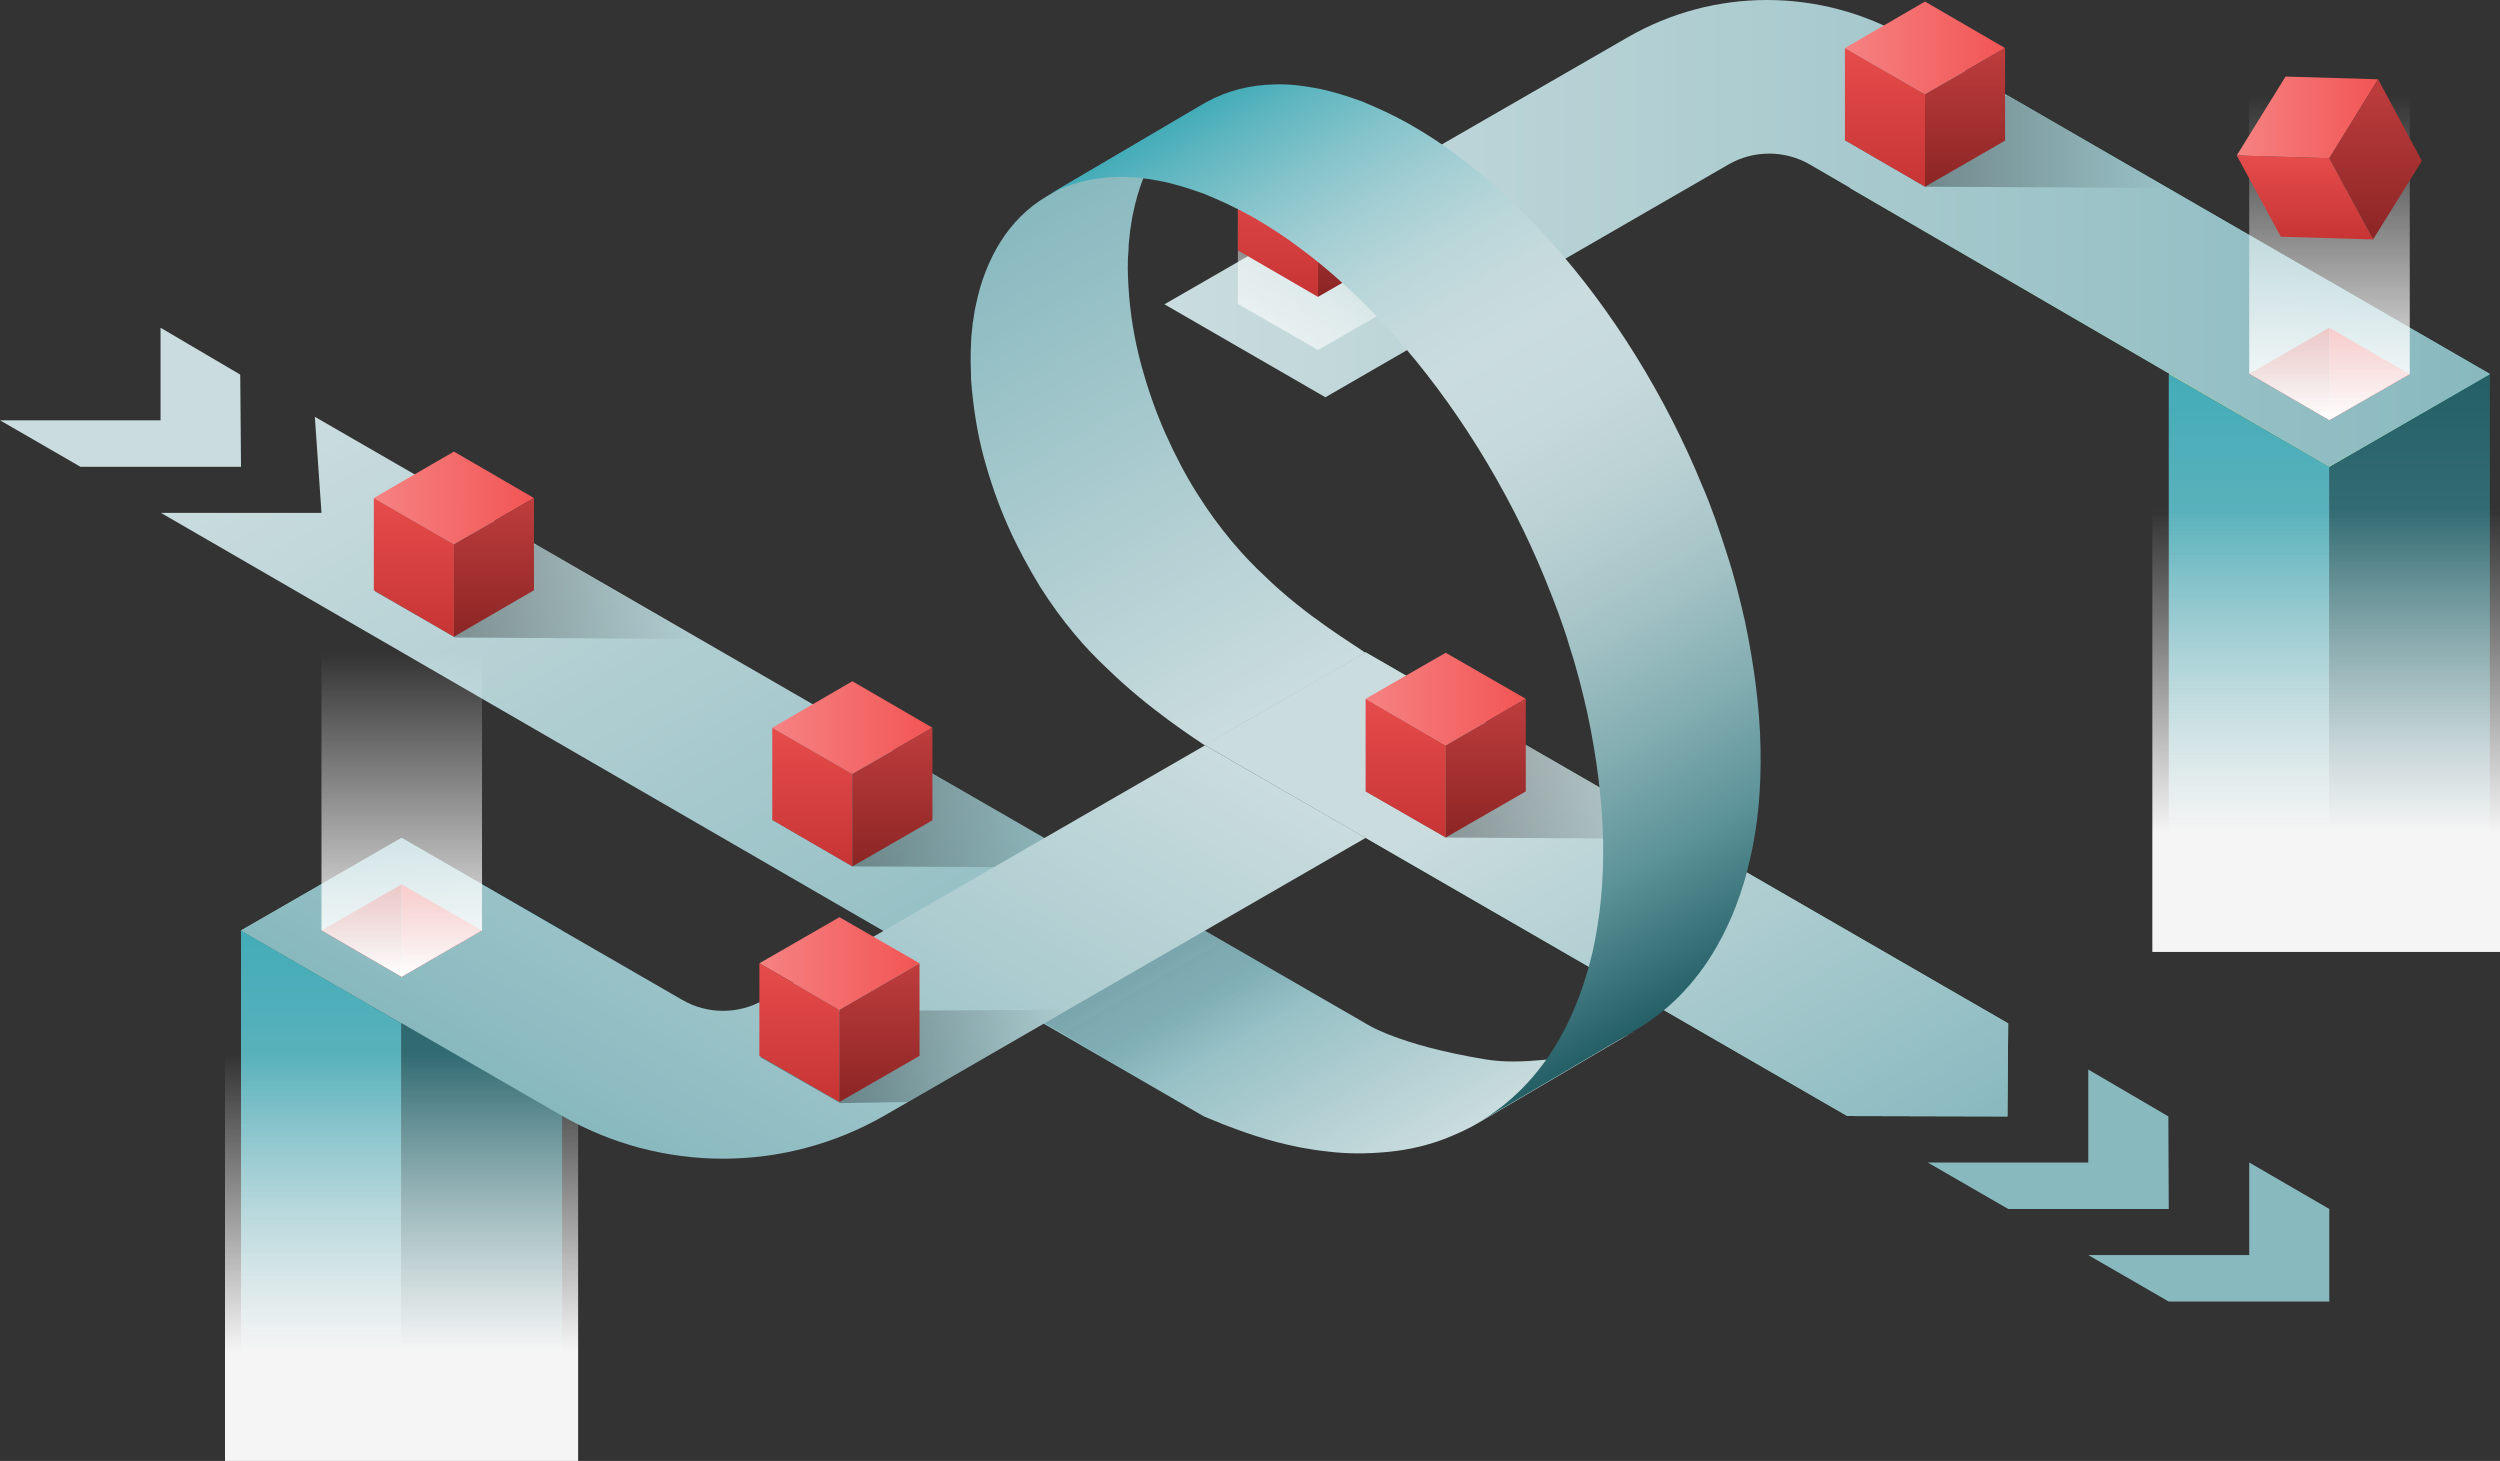 <svg xmlns="http://www.w3.org/2000/svg" width="640" height="374" viewBox="0 0 640 374" preserveAspectRatio="xMidYMid meet" xml:space="preserve">
    <rect x="0" y="0" width="640" height="374" fill="#333333" stroke="none"/>
    <style>.st17{fill:#88b9bf}</style>
    <g id="Layer_1">
        <linearGradient id="SVGID_1_" x1="153.246" x2="305.968" y1="64.791" y2="329.313" gradientUnits="userSpaceOnUse">
            <stop offset="0" style="stop-color:#cadcde"/>
            <stop offset=".795" style="stop-color:#88b9bf"/>
            <stop offset="1" style="stop-color:#cadcde"/>
        </linearGradient>
        <path d="M411.5 267.4c-5.3 2.2-10.7 3.4-16 3.9s-10.4.7-15.2-.1c-22.6-3.7-30.7-9.2-30.7-9.2l-269-155.3 1.7 24.6H41.2l267 154.5s.8.3 2.2.9 3.6 1.5 6.4 2.5c5.5 2 13.6 4.6 23.2 5.6 4.8.6 9.9.6 15.2.1s10.7-1.7 16-3.9c2.4-1 4.8-2.1 7.2-3.5 12.1-7.1 28.2-16.6 40.3-23.7q-3.6 2.1-7.2 3.6" style="fill:url(#SVGID_1_)"/>
    </g>
    <g id="Layer_13">
        <linearGradient id="SVGID_00000061447290759424422420000010814004947858550186_" x1="61.688" x2="143.939" y1="-15980.219" y2="-15980.219" gradientTransform="matrix(1 0 0 -1 0 -15742)" gradientUnits="userSpaceOnUse">
            <stop offset="0" style="stop-color:#97d1b8"/>
            <stop offset=".17" style="stop-color:#93cfb8"/>
            <stop offset=".355" style="stop-color:#86c7b6"/>
            <stop offset=".547" style="stop-color:#70bbb4"/>
            <stop offset=".744" style="stop-color:#51aab1"/>
            <stop offset=".943" style="stop-color:#2b94ac"/>
            <stop offset="1" style="stop-color:#1e8dab"/>
        </linearGradient>
        <path d="m61.7 238.2 41.1-23.7 41.1 23.7-41.1 23.8z" style="fill:url(#SVGID_00000061447290759424422420000010814004947858550186_)"/>
        <linearGradient id="SVGID_00000049184031830455829410000001951517125795364789_" x1="82.251" x2="82.251" y1="-15980.219" y2="-16115.032" gradientTransform="matrix(1 0 0 -1 0 -15742)" gradientUnits="userSpaceOnUse">
            <stop offset="0" style="stop-color:#43acb8"/>
            <stop offset="1" style="stop-color:#9bc2c7"/>
        </linearGradient>
        <path d="m102.8 262-41.1-23.8V373h41.1z" style="fill:url(#SVGID_00000049184031830455829410000001951517125795364789_)"/>
        <linearGradient id="SVGID_00000091004665822224432220000008673729642554270383_" x1="123.376" x2="123.376" y1="-15980.219" y2="-16115.032" gradientTransform="matrix(1 0 0 -1 0 -15742)" gradientUnits="userSpaceOnUse">
            <stop offset="0" style="stop-color:#255f66"/>
            <stop offset="1" style="stop-color:#5c9399"/>
        </linearGradient>
        <path d="M143.9 238.2 102.8 262v111h41.1z" style="fill:url(#SVGID_00000091004665822224432220000008673729642554270383_)"/>
        <linearGradient id="SVGID_00000059293055217111373620000008760721920940820105_" x1="616.88" x2="616.88" y1="-15837.757" y2="-15980.219" gradientTransform="matrix(1 0 0 -1 0 -15742)" gradientUnits="userSpaceOnUse">
            <stop offset="0" style="stop-color:#255f66"/>
            <stop offset="1" style="stop-color:#5c9399"/>
        </linearGradient>
        <path d="m637.4 95.8-41.1 23.7v118.7h41.1z" style="fill:url(#SVGID_00000059293055217111373620000008760721920940820105_)"/>
        <linearGradient id="SVGID_00000012431807542110011970000017302617665941938845_" x1="575.755" x2="575.755" y1="-15837.757" y2="-15980.219" gradientTransform="matrix(1 0 0 -1 0 -15742)" gradientUnits="userSpaceOnUse">
            <stop offset="0" style="stop-color:#43acb8"/>
            <stop offset="1" style="stop-color:#9bc2c7"/>
        </linearGradient>
        <path d="m596.3 119.5-41.1-23.7v142.4h41.1z" style="fill:url(#SVGID_00000012431807542110011970000017302617665941938845_)"/>
    </g>
    <g id="Layer_8">
        <linearGradient id="SVGID_00000080190367506038691020000012318837014226195100_" x1="102.814" x2="102.814" y1="374" y2="269.786" gradientUnits="userSpaceOnUse">
            <stop offset=".267" style="stop-color:#f5f5f5"/>
            <stop offset="1" style="stop-color:#f5f5f5;stop-opacity:0"/>
        </linearGradient>
        <path d="M57.6 270v104H148V269.8z" style="fill:url(#SVGID_00000080190367506038691020000012318837014226195100_)"/>
        <linearGradient id="SVGID_00000089560599972198741510000011415801589934065816_" x1="595.509" x2="595.509" y1="243.704" y2="130.379" gradientUnits="userSpaceOnUse">
            <stop offset=".267" style="stop-color:#f5f5f5"/>
            <stop offset="1" style="stop-color:#f5f5f5;stop-opacity:0"/>
        </linearGradient>
        <path d="M551 130.6v113.1h89V130.4z" style="fill:url(#SVGID_00000089560599972198741510000011415801589934065816_)"/>
    </g>
    <g id="Layer_10">
        <linearGradient id="SVGID_00000037650966667439229700000011688080954759797407_" x1="555.192" x2="637.443" y1="-15837.757" y2="-15837.757" gradientTransform="matrix(1 0 0 -1 0 -15742)" gradientUnits="userSpaceOnUse">
            <stop offset="0" style="stop-color:#97d1b8"/>
            <stop offset=".17" style="stop-color:#93cfb8"/>
            <stop offset=".355" style="stop-color:#86c7b6"/>
            <stop offset=".547" style="stop-color:#70bbb4"/>
            <stop offset=".744" style="stop-color:#51aab1"/>
            <stop offset=".943" style="stop-color:#2b94ac"/>
            <stop offset="1" style="stop-color:#1e8dab"/>
        </linearGradient>
        <path d="M555.2 95.8 596.3 72l41.1 23.8-41.1 23.7z" style="fill:url(#SVGID_00000037650966667439229700000011688080954759797407_)"/>
        <linearGradient id="SVGID_00000129199808716720073870000004731582937635137172_" x1="545.083" x2="565.645" y1="-15831.92" y2="-15796.305" gradientTransform="matrix(1 0 0 -1 0 -15742)" gradientUnits="userSpaceOnUse">
            <stop offset="0" style="stop-color:#97d1b8"/>
            <stop offset=".359" style="stop-color:#93ceb8"/>
            <stop offset=".748" style="stop-color:#86c7b6"/>
            <stop offset="1" style="stop-color:#79c0b5"/>
        </linearGradient>
        <path d="m514.1 24.5-40.6 23.6 122.8 71.4 41.1-23.7z" style="fill:url(#SVGID_00000129199808716720073870000004731582937635137172_)"/>
        <linearGradient id="SVGID_00000041987824929978499690000000296194082348381625_" x1="298.131" x2="637.443" y1="-15801.75" y2="-15801.75" gradientTransform="matrix(1 0 0 -1 0 -15742)" gradientUnits="userSpaceOnUse">
            <stop offset="0" style="stop-color:#cadcde"/>
            <stop offset="1" style="stop-color:#88b9bf"/>
        </linearGradient>
        <path d="m339.3 101.7 103.2-59.6c6.4-3.7 14.4-3.7 20.8 0l133 77.3 41.1-23.7L488.2 9.6c-22.2-12.8-49.5-12.8-71.6 0L298.1 77.9z" style="fill:url(#SVGID_00000041987824929978499690000000296194082348381625_)"/>
        <linearGradient id="SVGID_00000119820517614959519200000015001822412735162038_" x1="586.036" x2="586.036" y1="107.629" y2="83.885" gradientUnits="userSpaceOnUse">
            <stop offset="0" style="stop-color:#8c2525"/>
            <stop offset="1" style="stop-color:#bf3d3d"/>
        </linearGradient>
        <path d="M596.3 83.9v23.7l-20.5-11.9z" style="fill:url(#SVGID_00000119820517614959519200000015001822412735162038_)"/>
        <linearGradient id="SVGID_00000106145418032894208340000012597483055921144747_" x1="606.599" x2="606.599" y1="107.629" y2="83.885" gradientUnits="userSpaceOnUse">
            <stop offset="0" style="stop-color:#c73434"/>
            <stop offset="1" style="stop-color:#e64c4c"/>
        </linearGradient>
        <path d="M596.3 107.6V83.9l20.6 11.9z" style="fill:url(#SVGID_00000106145418032894208340000012597483055921144747_)"/>
        <linearGradient id="SVGID_00000168819099785819244490000004490372925218877073_" x1="472.312" x2="555.119" y1="-15778.115" y2="-15778.115" gradientTransform="matrix(1 0 0 -1 0 -15742)" gradientUnits="userSpaceOnUse">
            <stop offset="0" style="stop-color:#000"/>
            <stop offset="1" style="stop-color:#000;stop-opacity:0"/>
        </linearGradient>
        <path d="m472.3 35.9 20.5 11.9 62.3.3-41-23.6-21.3-.4z" style="opacity:.42;fill:url(#SVGID_00000168819099785819244490000004490372925218877073_)"/>
    </g>
    <g id="Layer_3">
        <linearGradient id="SVGID_00000071539619583761347850000017186744074052939427_" x1="354.694" x2="511.086" y1="-16012.654" y2="-15922.82" gradientTransform="matrix(1 0 0 -1 0 -15742)" gradientUnits="userSpaceOnUse">
            <stop offset="0" style="stop-color:#97d1b8"/>
            <stop offset=".359" style="stop-color:#93ceb8"/>
            <stop offset=".748" style="stop-color:#86c7b6"/>
            <stop offset="1" style="stop-color:#79c0b5"/>
        </linearGradient>
        <path d="m308.4 190.7 164.5 95 41 .1.2-23.8-164.5-95z" style="fill:url(#SVGID_00000071539619583761347850000017186744074052939427_)"/>
        <linearGradient id="SVGID_00000003811359739271885180000012707148086051777166_" x1="370.128" x2="462.666" y1="-15897.116" y2="-16057.397" gradientTransform="matrix(1 0 0 -1 0 -15742)" gradientUnits="userSpaceOnUse">
            <stop offset=".254" style="stop-color:#cadcde"/>
            <stop offset="1" style="stop-color:#88b9bf"/>
        </linearGradient>
        <path d="m308.4 190.7 164.5 95 41 .1.2-23.8-164.5-95z" style="fill:url(#SVGID_00000003811359739271885180000012707148086051777166_)"/>
        <linearGradient id="SVGID_00000007416452078381921410000009390448342536874898_" x1="285.92" x2="306.605" y1="236.75" y2="272.578" gradientUnits="userSpaceOnUse">
            <stop offset="0" style="stop-color:#182535"/>
            <stop offset="1" style="stop-color:#182535;stop-opacity:0"/>
        </linearGradient>
        <path d="m296.1 230.9-40.9 23.9 40.9 23.8 41.3-23.8z" style="opacity:.21;fill:url(#SVGID_00000007416452078381921410000009390448342536874898_)"/>
        <path d="M493.5 297.6h41.1v-23.8l20.5 12 .1 23.7h-41.1z" class="st17"/>
        <path d="M0 107.6h41.1V83.9l20.4 12 .2 23.6H20.6z" style="fill:#cadcde"/>
        <path d="m534.6 321.3 20.6 11.9h41.1v-23.7l-20.5-11.9v23.7z" class="st17"/>
        <linearGradient id="SVGID_00000026853017705235638420000009393846911094127021_" x1="197.7" x2="280.507" y1="-15952.01" y2="-15952.01" gradientTransform="matrix(1 0 0 -1 0 -15742)" gradientUnits="userSpaceOnUse">
            <stop offset="0" style="stop-color:#000"/>
            <stop offset="1" style="stop-color:#000;stop-opacity:0"/>
        </linearGradient>
        <path d="m197.7 209.9 20.5 11.9 62.3.3-41.6-24.2-20.7.2z" style="opacity:.42;fill:url(#SVGID_00000026853017705235638420000009393846911094127021_)"/>
        <linearGradient id="SVGID_00000170249618385913486750000005385179846823370881_" x1="95.969" x2="178.776" y1="-15893.467" y2="-15893.467" gradientTransform="matrix(1 0 0 -1 0 -15742)" gradientUnits="userSpaceOnUse">
            <stop offset="0" style="stop-color:#000"/>
            <stop offset="1" style="stop-color:#000;stop-opacity:0"/>
        </linearGradient>
        <path d="m96 151.4 20.5 11.8 62.3.4-41.6-24.2-20.7.2z" style="opacity:.42;fill:url(#SVGID_00000170249618385913486750000005385179846823370881_)"/>
        <linearGradient id="SVGID_00000066492446180836163940000009570300702618189478_" x1="349.565" x2="432.373" y1="-15944.66" y2="-15944.66" gradientTransform="matrix(1 0 0 -1 0 -15742)" gradientUnits="userSpaceOnUse">
            <stop offset="0" style="stop-color:#000"/>
            <stop offset="1" style="stop-color:#000;stop-opacity:0"/>
        </linearGradient>
        <path d="m349.6 202.6 20.5 11.8 62.3.4-41.6-24.2-20.7.2z" style="opacity:.42;fill:url(#SVGID_00000066492446180836163940000009570300702618189478_)"/>
    </g>
    <g id="Layer_6">
        <linearGradient id="SVGID_00000158009516468797983960000000641035482970201990_" x1="164.501" x2="246.752" y1="-16039.578" y2="-15897.116" gradientTransform="matrix(1 0 0 -1 0 -15742)" gradientUnits="userSpaceOnUse">
            <stop offset="0" style="stop-color:#88b9bf"/>
            <stop offset="1" style="stop-color:#cadcde"/>
        </linearGradient>
        <path d="m349.6 214.5-41.1-23.7-113 65.2c-6.4 3.7-14.4 3.7-20.8 0l-71.9-41.5-41.1 23.7 82.1 47.4c25.5 14.7 57 14.7 82.6 0z" style="fill:url(#SVGID_00000158009516468797983960000000641035482970201990_)"/>
        <linearGradient id="SVGID_00000017491703734624085840000006081476448712974495_" x1="194.634" x2="273.24" y1="-16012.477" y2="-16012.477" gradientTransform="matrix(1 0 0 -1 0 -15742)" gradientUnits="userSpaceOnUse">
            <stop offset="0" style="stop-color:#000"/>
            <stop offset="1" style="stop-color:#000;stop-opacity:0"/>
        </linearGradient>
        <path d="m194.6 270.6 20.5 11.8 17.3-.3 40.8-23.6-58.1.3z" style="opacity:.42;fill:url(#SVGID_00000017491703734624085840000006081476448712974495_)"/>
    </g>
    <g id="swirl">
        <linearGradient id="SVGID_00000165956291734011483230000000845681358214964406_" x1="324.58" x2="350.283" y1="82.23" y2="37.71" gradientUnits="userSpaceOnUse">
            <stop offset="0" style="stop-color:#fff;stop-opacity:.6"/>
            <stop offset="1" style="stop-color:#fff;stop-opacity:0"/>
        </linearGradient>
        <path d="M358 42.2h-41.1v35.6l20.5 11.8L358 77.8z" style="fill:url(#SVGID_00000165956291734011483230000000845681358214964406_)"/>
        <linearGradient id="SVGID_00000043424472190860616230000003116932427145140142_" x1="327.172" x2="327.172" y1="75.982" y2="40.485" gradientUnits="userSpaceOnUse">
            <stop offset="0" style="stop-color:#c73434"/>
            <stop offset="1" style="stop-color:#e64c4c"/>
        </linearGradient>
        <path d="m337.4 52.3-20.5-11.8v23.6L337.4 76z" style="fill:url(#SVGID_00000043424472190860616230000003116932427145140142_)"/>
        <linearGradient id="SVGID_00000142868512178239657840000000892991671619328937_" x1="347.686" x2="347.686" y1="75.982" y2="40.485" gradientUnits="userSpaceOnUse">
            <stop offset="0" style="stop-color:#8c2525"/>
            <stop offset="1" style="stop-color:#bf3d3d"/>
        </linearGradient>
        <path d="m357.9 40.5-20.5 11.8V76l20.5-11.8z" style="fill:url(#SVGID_00000142868512178239657840000000892991671619328937_)"/>
        <linearGradient id="SVGID_00000165218105726691007070000017351539901132225463_" x1="265.712" x2="336.875" y1="51.092" y2="174.35" gradientUnits="userSpaceOnUse">
            <stop offset="0" style="stop-color:#88b9bf"/>
            <stop offset="1" style="stop-color:#cadcde"/>
        </linearGradient>
        <path d="M323.7 147.4c-5.3-4.9-11.4-11.8-17.2-21q-4.35-6.9-8.1-15.3c-2.5-5.6-4.6-11.6-6.3-17.9s-2.8-13-3.2-19.6c-.2-3.2-.3-6.6 0-9.7 0-1.7.3-3.2.4-4.8.3-1.5.4-3.1.8-4.6 2.4-11.9 8.4-22.2 18.1-27.9-12.1 7.1-28.2 16.6-40.3 23.7-9.7 5.7-15.7 16-18.1 27.9-.4 1.5-.5 3.1-.8 4.6-.1 1.6-.4 3.1-.4 4.8-.2 3.2-.1 6.5 0 9.7.5 6.6 1.5 13.2 3.2 19.6 1.7 6.3 3.8 12.3 6.3 17.9s5.3 10.7 8.1 15.3c5.8 9.2 11.9 16.1 17.2 21 10.6 10.4 22.7 18.1 25 19.7 12.1-7.1 29-16.6 41.1-23.7-2.2-1.7-15.2-9.3-25.8-19.7" style="fill:url(#SVGID_00000165218105726691007070000017351539901132225463_)"/>
        <linearGradient id="SVGID_00000170979364488008278680000001311530832947988651_" x1="305.56" x2="436.097" y1="-15770.084" y2="-15996.181" gradientTransform="matrix(1 0 0 -1 0 -15742)" gradientUnits="userSpaceOnUse">
            <stop offset="0" style="stop-color:#43acb8"/>
            <stop offset=".036" style="stop-color:#5cb5bf"/>
            <stop offset=".103" style="stop-color:#83c3ca"/>
            <stop offset=".169" style="stop-color:#a2ced3"/>
            <stop offset=".232" style="stop-color:#b8d6d9"/>
            <stop offset=".293" style="stop-color:#c5dadd"/>
            <stop offset=".349" style="stop-color:#cadcde"/>
            <stop offset=".441" style="stop-color:#c6d9db"/>
            <stop offset=".54" style="stop-color:#b9d0d3"/>
            <stop offset=".644" style="stop-color:#a3c2c5"/>
            <stop offset=".75" style="stop-color:#84aeb2"/>
            <stop offset=".857" style="stop-color:#5e949a"/>
            <stop offset=".862" style="stop-color:#5c9399"/>
            <stop offset="1" style="stop-color:#255f66"/>
        </linearGradient>
        <path d="M446.7 159c-1.3-5.7-2.7-11.4-4.6-17.2-.9-2.9-1.9-5.8-2.9-8.7-1.1-2.9-2.1-5.8-3.4-8.7-9.4-23-23.2-45.2-38.8-62.5-7.8-8.7-16-16.2-24.2-22.3-3.6-2.7-7.3-5.1-10.9-7.2-.5-.3-.9-.5-1.4-.8-4.1-2.3-8.1-4.1-12-5.7-3.9-1.4-7.7-2.6-11.4-3.3s-7.2-1.1-10.5-1c-6.7.1-12.6 1.7-17.7 4.5-.2.1-.5.3-.7.4l-40.3 23.7c.2-.1.5-.3.7-.4 5-2.8 11-4.4 17.7-4.5 3.3-.1 6.9.3 10.5 1 3.7.7 7.5 1.9 11.4 3.3 3.9 1.6 7.9 3.4 12 5.7.5.3.9.5 1.4.8 3.6 2.1 7.3 4.5 10.9 7.2 8.2 6 16.4 13.6 24.2 22.3 15.6 17.4 29.4 39.5 38.8 62.5 1.2 2.9 2.3 5.8 3.4 8.7 1 2.9 2.1 5.8 2.9 8.7 1.9 5.8 3.3 11.5 4.6 17.2 2.4 11.4 3.8 22.4 4 32.6.2 10.3-.8 19.9-2.7 28.4-2 8.5-4.9 16-8.5 22.3-5.6 9.8-12.9 16.8-20.8 21.4l40.3-23.7c7.9-4.6 15.2-11.6 20.8-21.4 3.6-6.3 6.6-13.8 8.5-22.3 2-8.5 2.9-18.1 2.7-28.4-.2-10.2-1.6-21.2-4-32.6" style="fill:url(#SVGID_00000170979364488008278680000001311530832947988651_)"/>
    </g>
    <g id="Layer_9">
        <linearGradient id="SVGID_00000158713202768551873480000000982025648108879495_" x1="92.532" x2="92.532" y1="250.105" y2="226.361" gradientUnits="userSpaceOnUse">
            <stop offset="0" style="stop-color:#8c2525"/>
            <stop offset="1" style="stop-color:#bf3d3d"/>
        </linearGradient>
        <path d="M102.8 226.4v23.7l-20.5-11.9z" style="fill:url(#SVGID_00000158713202768551873480000000982025648108879495_)"/>
        <linearGradient id="SVGID_00000177456124869814099710000012416589885595075472_" x1="113.095" x2="113.095" y1="250.105" y2="226.361" gradientUnits="userSpaceOnUse">
            <stop offset="0" style="stop-color:#c73434"/>
            <stop offset="1" style="stop-color:#e64c4c"/>
        </linearGradient>
        <path d="M102.8 250.1v-23.7l20.6 11.8z" style="fill:url(#SVGID_00000177456124869814099710000012416589885595075472_)"/>
        <linearGradient id="SVGID_00000047739004454369154640000008571856507195952303_" x1="102.813" x2="102.813" y1="250.105" y2="167.001" gradientUnits="userSpaceOnUse">
            <stop offset="0" style="stop-color:#fff"/>
            <stop offset="1" style="stop-color:#fff;stop-opacity:0"/>
        </linearGradient>
        <path d="M123.4 167H82.3v71.2l20.5 11.9 20.6-11.9z" style="fill:url(#SVGID_00000047739004454369154640000008571856507195952303_)"/>
        <linearGradient id="SVGID_00000180330701573530520230000013446653035890013346_" x1="596.317" x2="596.317" y1="107.629" y2="24.526" gradientUnits="userSpaceOnUse">
            <stop offset="0" style="stop-color:#fff"/>
            <stop offset="1" style="stop-color:#fff;stop-opacity:0"/>
        </linearGradient>
        <path d="M616.9 24.5h-41.1v71.2l20.5 11.9 20.6-11.8z" style="fill:url(#SVGID_00000180330701573530520230000013446653035890013346_)"/>
        <linearGradient id="SVGID_00000134220069947912603460000009963207068379280526_" x1="349.565" x2="390.593" y1="178.955" y2="178.932" gradientUnits="userSpaceOnUse">
            <stop offset="0" style="stop-color:#f68282"/>
            <stop offset="1" style="stop-color:#f25555"/>
        </linearGradient>
        <path d="m349.6 178.9 20.5-11.8 20.5 11.8-20.5 11.9z" style="fill:url(#SVGID_00000134220069947912603460000009963207068379280526_)"/>
        <linearGradient id="SVGID_00000003820967567295195280000007254321022298236036_" x1="359.822" x2="359.822" y1="214.44" y2="178.944" gradientUnits="userSpaceOnUse">
            <stop offset="0" style="stop-color:#c73434"/>
            <stop offset="1" style="stop-color:#e64c4c"/>
        </linearGradient>
        <path d="m370.1 190.8-20.5-11.9v23.7l20.5 11.8z" style="fill:url(#SVGID_00000003820967567295195280000007254321022298236036_)"/>
        <linearGradient id="SVGID_00000009591631840640455900000004106241957589809803_" x1="380.336" x2="380.336" y1="214.44" y2="178.944" gradientUnits="userSpaceOnUse">
            <stop offset="0" style="stop-color:#8c2525"/>
            <stop offset="1" style="stop-color:#bf3d3d"/>
        </linearGradient>
        <path d="m390.6 178.9-20.5 11.9v23.6l20.5-11.8z" style="fill:url(#SVGID_00000009591631840640455900000004106241957589809803_)"/>
        <linearGradient id="SVGID_00000166677967223765313590000008390425326863621030_" x1="197.7" x2="238.728" y1="186.305" y2="186.282" gradientUnits="userSpaceOnUse">
            <stop offset="0" style="stop-color:#f68282"/>
            <stop offset="1" style="stop-color:#f25555"/>
        </linearGradient>
        <path d="m197.7 186.3 20.5-11.9 20.5 11.9-20.5 11.8z" style="fill:url(#SVGID_00000166677967223765313590000008390425326863621030_)"/>
        <linearGradient id="SVGID_00000129168415396028048590000008096994671701228691_" x1="207.957" x2="207.957" y1="221.79" y2="186.293" gradientUnits="userSpaceOnUse">
            <stop offset="0" style="stop-color:#c73434"/>
            <stop offset="1" style="stop-color:#e64c4c"/>
        </linearGradient>
        <path d="m218.2 198.1-20.5-11.8v23.6l20.5 11.9z" style="fill:url(#SVGID_00000129168415396028048590000008096994671701228691_)"/>
        <linearGradient id="SVGID_00000075151939918007755120000006891022278295757219_" x1="228.471" x2="228.471" y1="221.79" y2="186.293" gradientUnits="userSpaceOnUse">
            <stop offset="0" style="stop-color:#8c2525"/>
            <stop offset="1" style="stop-color:#bf3d3d"/>
        </linearGradient>
        <path d="m238.7 186.3-20.5 11.8v23.7l20.5-11.8z" style="fill:url(#SVGID_00000075151939918007755120000006891022278295757219_)"/>
        <linearGradient id="SVGID_00000063633945666295289260000006215886992549281724_" x1="95.693" x2="136.721" y1="127.47" y2="127.447" gradientUnits="userSpaceOnUse">
            <stop offset="0" style="stop-color:#f68282"/>
            <stop offset="1" style="stop-color:#f25555"/>
        </linearGradient>
        <path d="m95.7 127.5 20.5-11.9 20.5 11.9-20.5 11.8z" style="fill:url(#SVGID_00000063633945666295289260000006215886992549281724_)"/>
        <linearGradient id="SVGID_00000114073460258473273800000000610852083930778283_" x1="105.95" x2="105.95" y1="162.955" y2="127.458" gradientUnits="userSpaceOnUse">
            <stop offset="0" style="stop-color:#c73434"/>
            <stop offset="1" style="stop-color:#e64c4c"/>
        </linearGradient>
        <path d="m116.2 139.3-20.5-11.8v23.6l20.5 11.9z" style="fill:url(#SVGID_00000114073460258473273800000000610852083930778283_)"/>
        <linearGradient id="SVGID_00000083782467442685284080000002367553726397511074_" x1="126.464" x2="126.464" y1="162.955" y2="127.458" gradientUnits="userSpaceOnUse">
            <stop offset="0" style="stop-color:#8c2525"/>
            <stop offset="1" style="stop-color:#bf3d3d"/>
        </linearGradient>
        <path d="m136.7 127.5-20.5 11.8V163l20.5-11.9z" style="fill:url(#SVGID_00000083782467442685284080000002367553726397511074_)"/>
        <linearGradient id="SVGID_00000005979610614110820820000009236247828535554739_" x1="572.643" x2="608.781" y1="30.082" y2="30.062" gradientUnits="userSpaceOnUse">
            <stop offset="0" style="stop-color:#f68282"/>
            <stop offset="1" style="stop-color:#f25555"/>
        </linearGradient>
        <path d="m572.6 39.8 12.5-20.2 23.7.7-12.5 20.2z" style="fill:url(#SVGID_00000005979610614110820820000009236247828535554739_)"/>
        <linearGradient id="SVGID_00000098933992552275993450000016426810679161437592_" x1="590.092" x2="590.092" y1="61.328" y2="39.795" gradientUnits="userSpaceOnUse">
            <stop offset="0" style="stop-color:#c73434"/>
            <stop offset="1" style="stop-color:#e64c4c"/>
        </linearGradient>
        <path d="m596.3 40.5-23.7-.7 11.3 20.8 23.6.7z" style="fill:url(#SVGID_00000098933992552275993450000016426810679161437592_)"/>
        <linearGradient id="SVGID_00000168104491550866055430000004251198955426999684_" x1="608.164" x2="608.164" y1="61.328" y2="20.349" gradientUnits="userSpaceOnUse">
            <stop offset="0" style="stop-color:#8c2525"/>
            <stop offset="1" style="stop-color:#bf3d3d"/>
        </linearGradient>
        <path d="m608.8 20.3-12.5 20.2 11.2 20.8L620 41.2z" style="fill:url(#SVGID_00000168104491550866055430000004251198955426999684_)"/>
        <linearGradient id="SVGID_00000157299222424826766350000016776709799530419864_" x1="194.358" x2="235.387" y1="246.635" y2="246.612" gradientUnits="userSpaceOnUse">
            <stop offset="0" style="stop-color:#f68282"/>
            <stop offset="1" style="stop-color:#f25555"/>
        </linearGradient>
        <path d="m194.4 246.6 20.5-11.8 20.5 11.8-20.5 11.9z" style="fill:url(#SVGID_00000157299222424826766350000016776709799530419864_)"/>
        <linearGradient id="SVGID_00000054259578725501795510000000402806362796018098_" x1="204.616" x2="204.616" y1="282.12" y2="246.623" gradientUnits="userSpaceOnUse">
            <stop offset="0" style="stop-color:#c73434"/>
            <stop offset="1" style="stop-color:#e64c4c"/>
        </linearGradient>
        <path d="m214.9 258.5-20.5-11.9v23.7l20.5 11.8z" style="fill:url(#SVGID_00000054259578725501795510000000402806362796018098_)"/>
        <linearGradient id="SVGID_00000023966705734916209780000008292376038365224864_" x1="225.13" x2="225.13" y1="282.12" y2="246.623" gradientUnits="userSpaceOnUse">
            <stop offset="0" style="stop-color:#8c2525"/>
            <stop offset="1" style="stop-color:#bf3d3d"/>
        </linearGradient>
        <path d="m235.4 246.6-20.5 11.9v23.6l20.5-11.8z" style="fill:url(#SVGID_00000023966705734916209780000008292376038365224864_)"/>
        <linearGradient id="SVGID_00000131368403550690962970000012167664316309344691_" x1="472.312" x2="513.34" y1="12.302" y2="12.279" gradientUnits="userSpaceOnUse">
            <stop offset="0" style="stop-color:#f68282"/>
            <stop offset="1" style="stop-color:#f25555"/>
        </linearGradient>
        <path d="M472.3 12.3 492.8.4l20.5 11.9-20.5 11.8z" style="fill:url(#SVGID_00000131368403550690962970000012167664316309344691_)"/>
        <linearGradient id="SVGID_00000074430485424106420290000016104102529850082711_" x1="482.568" x2="482.568" y1="47.786" y2="12.29" gradientUnits="userSpaceOnUse">
            <stop offset="0" style="stop-color:#c73434"/>
            <stop offset="1" style="stop-color:#e64c4c"/>
        </linearGradient>
        <path d="m492.8 24.1-20.5-11.8v23.6l20.5 11.9z" style="fill:url(#SVGID_00000074430485424106420290000016104102529850082711_)"/>
        <linearGradient id="SVGID_00000008849138740950132800000003182996435613780108_" x1="503.082" x2="503.082" y1="47.786" y2="12.29" gradientUnits="userSpaceOnUse">
            <stop offset="0" style="stop-color:#8c2525"/>
            <stop offset="1" style="stop-color:#bf3d3d"/>
        </linearGradient>
        <path d="m513.3 12.3-20.5 11.8v23.7L513.3 36z" style="fill:url(#SVGID_00000008849138740950132800000003182996435613780108_)"/>
    </g>
</svg>